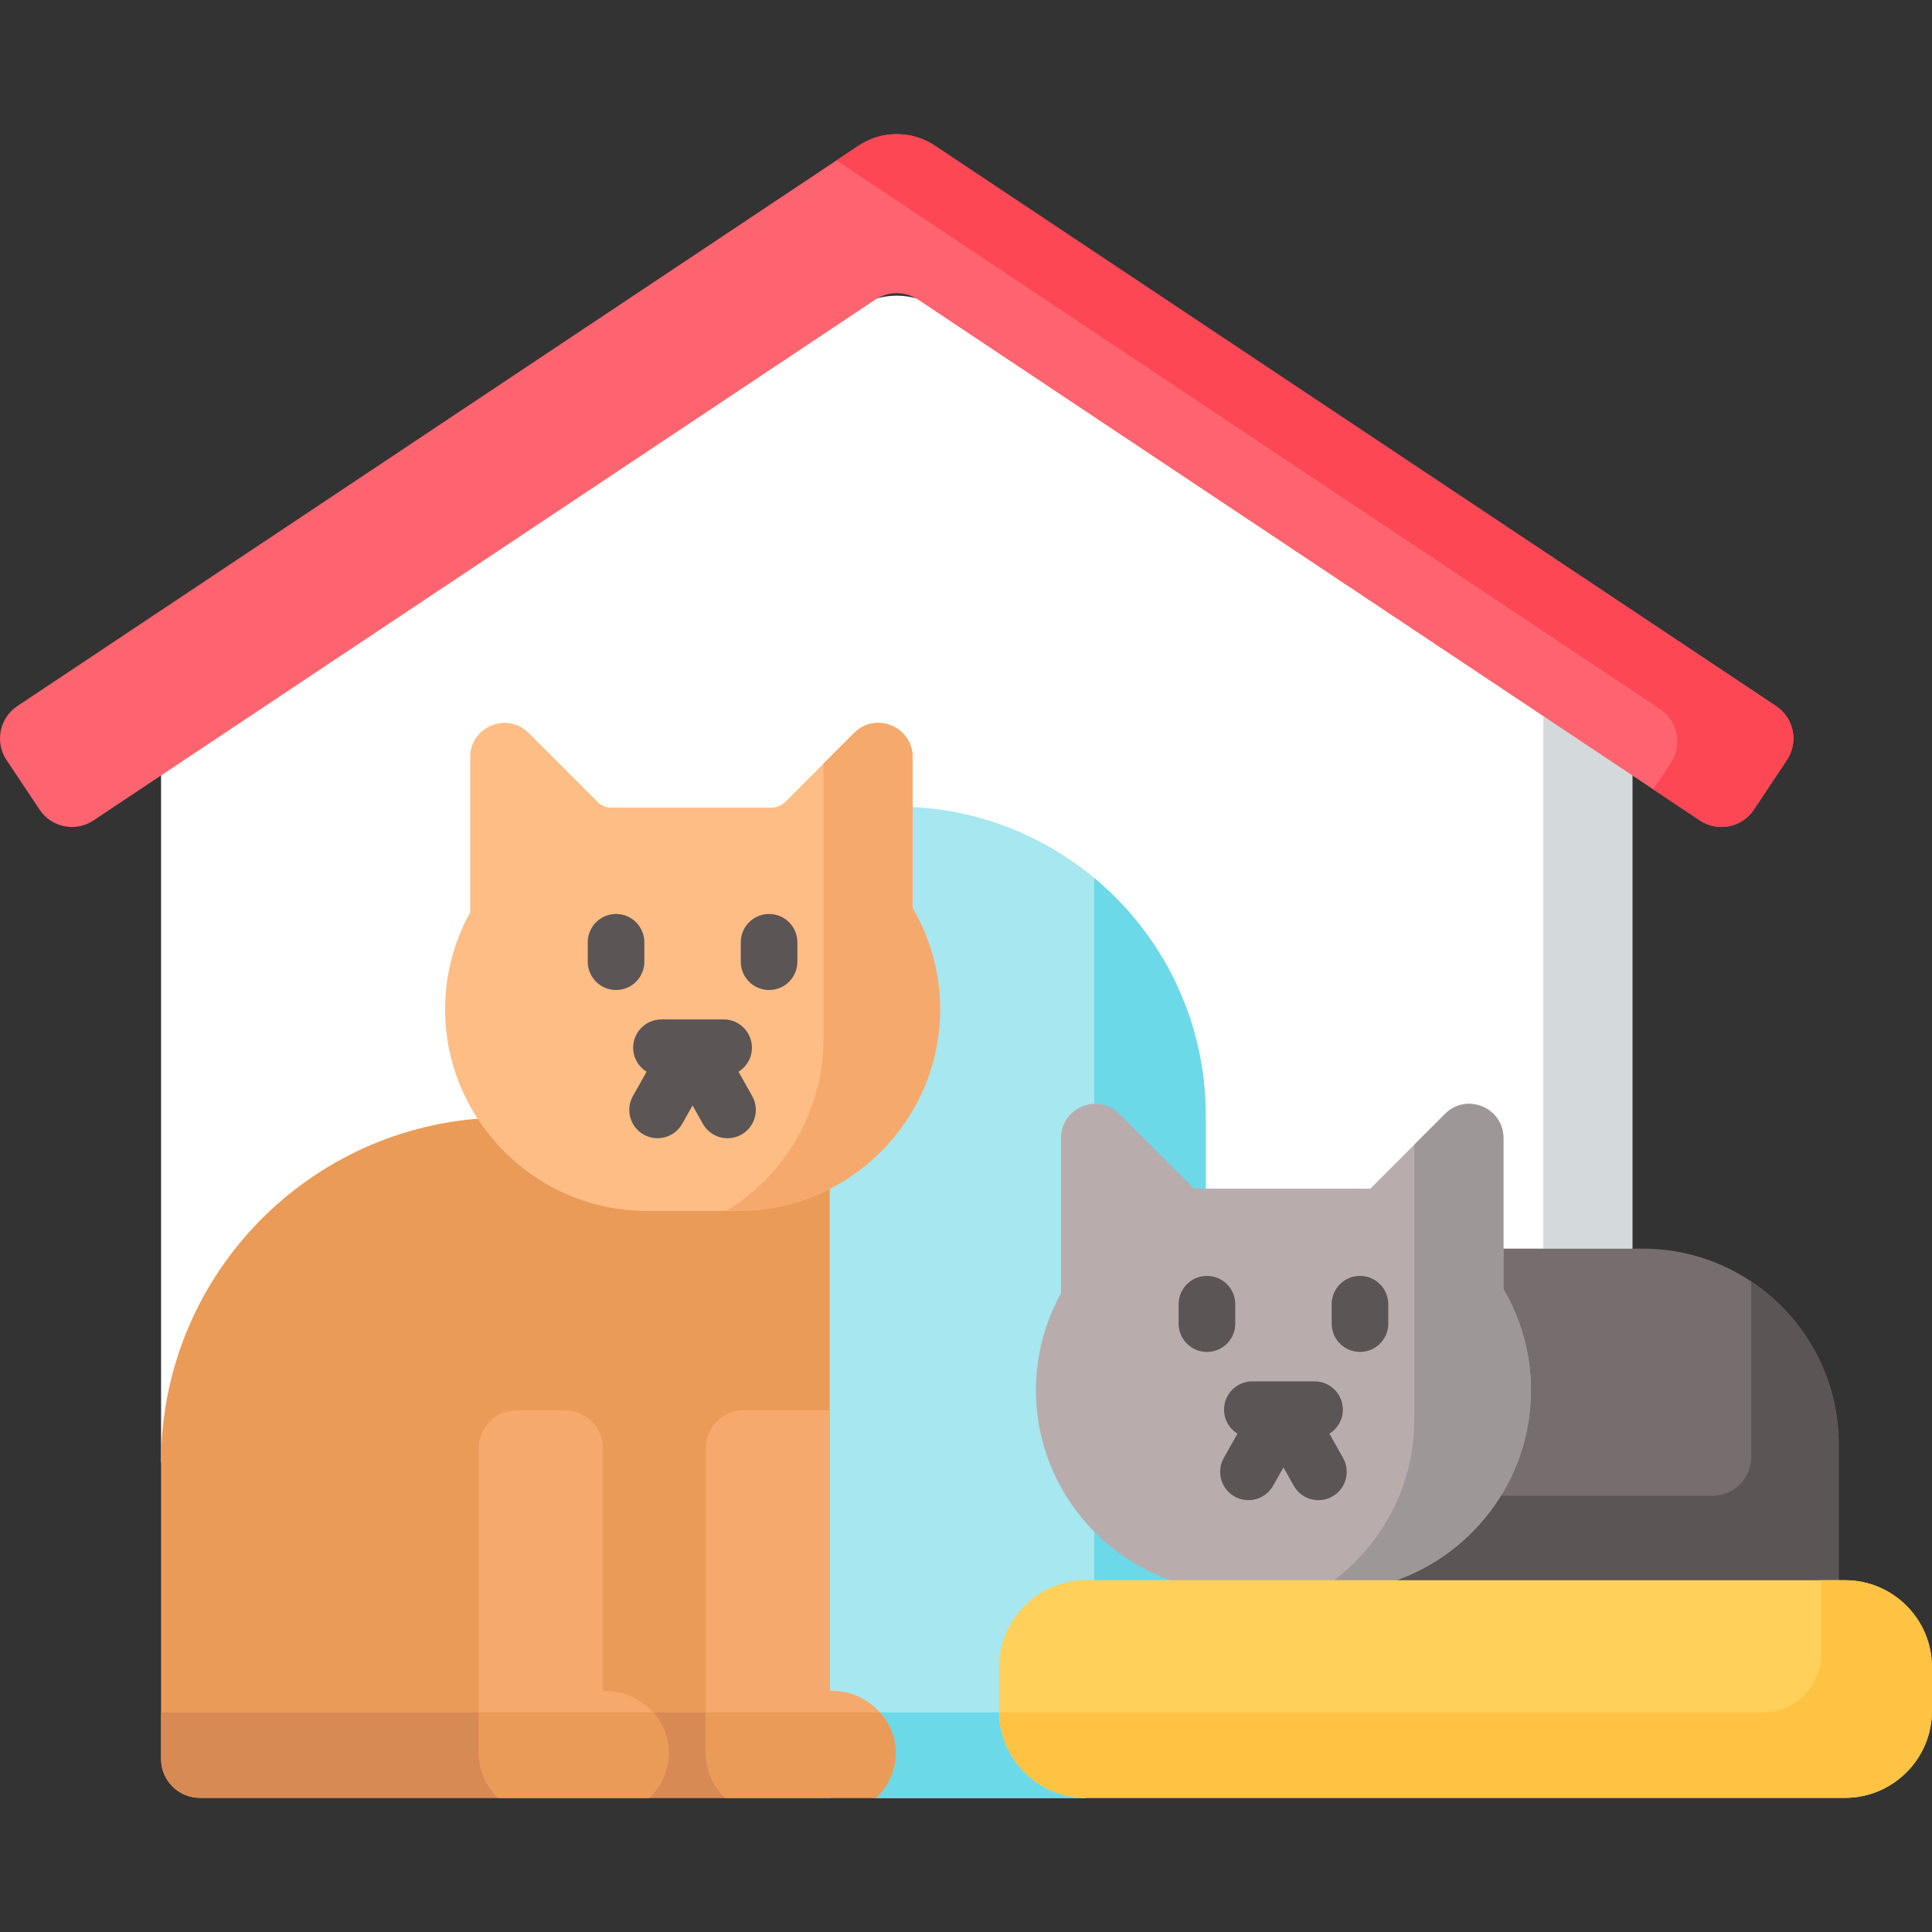 <svg width="54" height="54" viewBox="0 0 54 54" fill="none" xmlns="http://www.w3.org/2000/svg">
<rect x="0" y="0" width="54" height="54" fill="#333333" stroke="none"/>
<g clip-path="url(#clip0_34_1184)">
<path d="M26.183 8.603C25.85 8.381 25.463 8.264 25.063 8.264C24.663 8.264 24.276 8.381 23.944 8.603L4.502 21.554V40.869L4.607 40.918V40.868C4.607 35.9 8.472 31.74 13.416 31.369C14.47 32.919 16.207 33.842 18.075 33.842H20.64C21.484 33.842 22.325 33.649 23.084 33.282V47.366H23.258C23.704 47.366 24.143 47.551 24.461 47.873C24.768 48.184 24.935 48.588 24.93 49.011C24.925 49.455 24.742 49.868 24.417 50.174L24.386 50.203L24.489 50.251H30.357V50.145C29.073 50.145 28.029 49.101 28.029 47.817V46.6C28.029 45.316 29.073 44.272 30.357 44.272H45.624V21.554L26.183 8.603Z" fill="white"/>
<path d="M45.625 34.9V21.554L43.137 19.896V34.9H45.625Z" fill="#D4DADB"/>
<path d="M25.064 22.545C20.293 22.545 16.426 26.412 16.426 31.183V33.483L16.442 33.598C16.965 33.757 17.514 33.842 18.076 33.842H20.64C21.484 33.842 22.326 33.648 23.085 33.281V47.366H23.258C23.705 47.366 24.143 47.551 24.461 47.873C24.769 48.184 24.935 48.588 24.93 49.011C24.925 49.454 24.743 49.867 24.417 50.174L24.415 50.176L24.489 50.251H30.358V50.145C29.074 50.145 28.029 49.1 28.029 47.816V46.6C28.029 45.316 29.074 44.272 30.358 44.272H33.644L33.702 44.166V31.183C33.701 26.412 29.834 22.545 25.064 22.545Z" fill="#A6E7F0"/>
<path d="M33.7 44.167V31.184C33.7 28.513 32.488 26.126 30.584 24.542V44.167H33.7V44.167Z" fill="#6BD9E7"/>
<path d="M27.924 47.861H24.447C24.451 47.865 24.456 47.869 24.46 47.873C24.768 48.184 24.934 48.589 24.929 49.011C24.924 49.455 24.742 49.868 24.416 50.174L24.383 50.206V50.251H30.357C29.027 50.251 27.948 49.185 27.924 47.861Z" fill="#6BD9E7"/>
<path d="M47.514 22.932L25.666 8.377C25.301 8.134 24.826 8.134 24.461 8.377L2.613 22.932C2.114 23.265 1.439 23.13 1.107 22.63L0.182 21.243C-0.15 20.744 -0.015 20.069 0.484 19.736L23.999 4.071C24.644 3.642 25.483 3.642 26.128 4.071L49.643 19.736C50.142 20.069 50.278 20.744 49.945 21.243L49.021 22.63C48.688 23.13 48.014 23.265 47.514 22.932Z" fill="#FE646F"/>
<path d="M49.642 19.736L26.128 4.071C25.483 3.642 24.643 3.642 23.998 4.071L23.379 4.484L46.398 19.819C46.898 20.151 47.033 20.826 46.7 21.326L46.209 22.063L47.513 22.932C48.013 23.265 48.687 23.13 49.02 22.63L49.944 21.243C50.277 20.744 50.142 20.069 49.642 19.736Z" fill="#FD4755"/>
<path d="M20.64 33.736H18.075C16.155 33.736 14.46 32.751 13.47 31.26C8.46 31.603 4.502 35.772 4.502 40.868V49.164C4.502 49.764 4.988 50.251 5.589 50.251H23.19V33.111C22.426 33.509 21.559 33.736 20.64 33.736Z" fill="#EA9B58"/>
<path d="M4.502 47.861V49.165C4.502 49.765 4.988 50.251 5.589 50.251H23.19V47.861H4.502Z" fill="#D88A55"/>
<path d="M23.257 47.261H23.189V39.417H20.783C20.201 39.417 19.729 39.889 19.729 40.472V48.992C19.729 49.489 19.939 49.936 20.275 50.251H24.488C24.819 49.94 25.029 49.501 25.035 49.013C25.046 48.049 24.221 47.261 23.257 47.261Z" fill="#F6A96C"/>
<path d="M24.592 47.861H19.729V48.991C19.729 49.489 19.939 49.935 20.275 50.251H24.488C24.819 49.94 25.029 49.501 25.035 49.012C25.04 48.572 24.869 48.17 24.592 47.861Z" fill="#EA9B58"/>
<path d="M16.914 47.261H16.846V40.472C16.846 39.889 16.373 39.417 15.791 39.417H14.44C13.857 39.417 13.385 39.889 13.385 40.472V48.992C13.385 49.489 13.596 49.936 13.931 50.251H18.145C18.476 49.94 18.685 49.501 18.691 49.013C18.703 48.049 17.877 47.261 16.914 47.261Z" fill="#F6A96C"/>
<path d="M41.914 36.059L41.929 36.084C42.422 36.926 42.682 37.886 42.682 38.858C42.682 41.185 41.203 43.278 39.002 44.065L39.039 44.275H51.393V40.381C51.393 37.354 48.939 34.9 45.912 34.9H41.914L41.914 36.059Z" fill="#766E6E"/>
<path d="M39.002 44.065L39.039 44.276H51.393V40.381C51.393 38.477 50.422 36.801 48.948 35.818V40.721C48.948 41.321 48.462 41.808 47.861 41.808H41.822C41.173 42.829 40.194 43.639 39.002 44.065Z" fill="#5B5555"/>
<path d="M33.048 44.275H38.698C41.053 43.6 42.79 41.423 42.79 38.858C42.79 37.828 42.509 36.862 42.022 36.029V31.811C42.022 30.959 40.992 30.532 40.389 31.135L38.301 33.223H33.377L31.289 31.135C30.686 30.532 29.656 30.959 29.656 31.811V36.146C29.21 36.952 28.955 37.876 28.955 38.858C28.955 41.423 30.692 43.6 33.048 44.275Z" fill="#B9ACAC"/>
<path d="M38.697 44.275C41.053 43.6 42.79 41.423 42.79 38.858C42.79 37.828 42.509 36.862 42.021 36.029V31.811C42.021 30.959 40.991 30.532 40.389 31.135L39.53 31.993V39.678C39.53 41.57 38.584 43.252 37.143 44.275H38.697Z" fill="#9E9797"/>
<path d="M38.012 35.662C37.575 35.662 37.221 36.016 37.221 36.453V36.996C37.221 37.433 37.575 37.787 38.012 37.787C38.449 37.787 38.803 37.433 38.803 36.996V36.453C38.803 36.016 38.449 35.662 38.012 35.662Z" fill="#5B5555"/>
<path d="M34.526 36.996V36.453C34.526 36.016 34.171 35.662 33.734 35.662C33.297 35.662 32.943 36.016 32.943 36.453V36.996C32.943 37.433 33.297 37.787 33.734 37.787C34.171 37.787 34.526 37.433 34.526 36.996Z" fill="#5B5555"/>
<path d="M37.158 40.072C37.383 39.933 37.533 39.684 37.533 39.401C37.533 38.964 37.179 38.609 36.742 38.609H35.874C35.874 38.609 35.873 38.609 35.873 38.609C35.872 38.609 35.872 38.609 35.871 38.609H35.003C34.566 38.609 34.212 38.964 34.212 39.401C34.212 39.684 34.362 39.933 34.587 40.072L34.205 40.751C33.991 41.132 34.126 41.614 34.507 41.828C34.887 42.042 35.37 41.907 35.584 41.527L35.873 41.014L36.161 41.527C36.306 41.785 36.575 41.93 36.851 41.93C36.982 41.93 37.116 41.897 37.238 41.828C37.619 41.614 37.754 41.132 37.54 40.751L37.158 40.072Z" fill="#5B5555"/>
<path d="M51.566 50.251H30.358C29.014 50.251 27.924 49.162 27.924 47.817V46.601C27.924 45.257 29.014 44.167 30.358 44.167H51.566C52.91 44.167 54 45.257 54 46.601V47.817C54 49.162 52.91 50.251 51.566 50.251Z" fill="#FFD15B"/>
<path d="M51.565 44.166H50.903V46.231C50.903 47.131 50.173 47.861 49.273 47.861H27.924C27.948 49.184 29.027 50.251 30.357 50.251H51.565C52.909 50.251 53.999 49.161 53.999 47.816V46.6C53.999 45.256 52.909 44.166 51.565 44.166Z" fill="#FFC344"/>
<path d="M25.508 25.381V21.162C25.508 20.31 24.478 19.884 23.875 20.486L21.946 22.415C21.845 22.517 21.706 22.574 21.562 22.574H17.088C16.944 22.574 16.806 22.517 16.704 22.415L14.775 20.486C14.172 19.884 13.143 20.31 13.143 21.162V25.497C12.697 26.303 12.441 27.228 12.441 28.209C12.441 31.309 14.977 33.845 18.077 33.845H20.641C23.741 33.845 26.276 31.309 26.276 28.209C26.276 27.18 25.995 26.213 25.508 25.381Z" fill="#FFBD86"/>
<path d="M25.507 25.381V21.163C25.507 20.311 24.477 19.884 23.875 20.486L23.016 21.345V29.03C23.016 31.063 21.925 32.854 20.299 33.845H20.64C23.74 33.845 26.276 31.309 26.276 28.21C26.276 27.18 25.994 26.214 25.507 25.381Z" fill="#F6A96C"/>
<path d="M21.496 25.546C21.059 25.546 20.705 25.9 20.705 26.337V26.88C20.705 27.317 21.059 27.671 21.496 27.671C21.933 27.671 22.287 27.317 22.287 26.88V26.337C22.287 25.9 21.933 25.546 21.496 25.546Z" fill="#5B5555"/>
<path d="M18.01 26.88V26.337C18.01 25.9 17.656 25.546 17.219 25.546C16.782 25.546 16.428 25.9 16.428 26.337V26.88C16.428 27.317 16.782 27.671 17.219 27.671C17.656 27.671 18.01 27.317 18.01 26.88Z" fill="#5B5555"/>
<path d="M20.642 29.956C20.867 29.816 21.017 29.568 21.017 29.284C21.017 28.847 20.663 28.493 20.226 28.493H18.488C18.051 28.493 17.697 28.847 17.697 29.284C17.697 29.568 17.847 29.816 18.072 29.956L17.69 30.635C17.476 31.016 17.611 31.498 17.991 31.712C18.372 31.926 18.854 31.791 19.069 31.41L19.357 30.898L19.645 31.41C19.791 31.669 20.059 31.814 20.335 31.814C20.467 31.814 20.6 31.781 20.723 31.712C21.103 31.498 21.238 31.016 21.024 30.635L20.642 29.956Z" fill="#5B5555"/>
<path d="M18.248 47.861H13.385V48.991C13.385 49.488 13.596 49.935 13.931 50.251H18.145C18.476 49.94 18.685 49.501 18.691 49.012C18.696 48.572 18.526 48.17 18.248 47.861Z" fill="#EA9B58"/>
</g>
<defs>
<clipPath id="clip0_34_1184">
<rect width="54" height="54" fill="white"/>
</clipPath>
</defs>
</svg>
